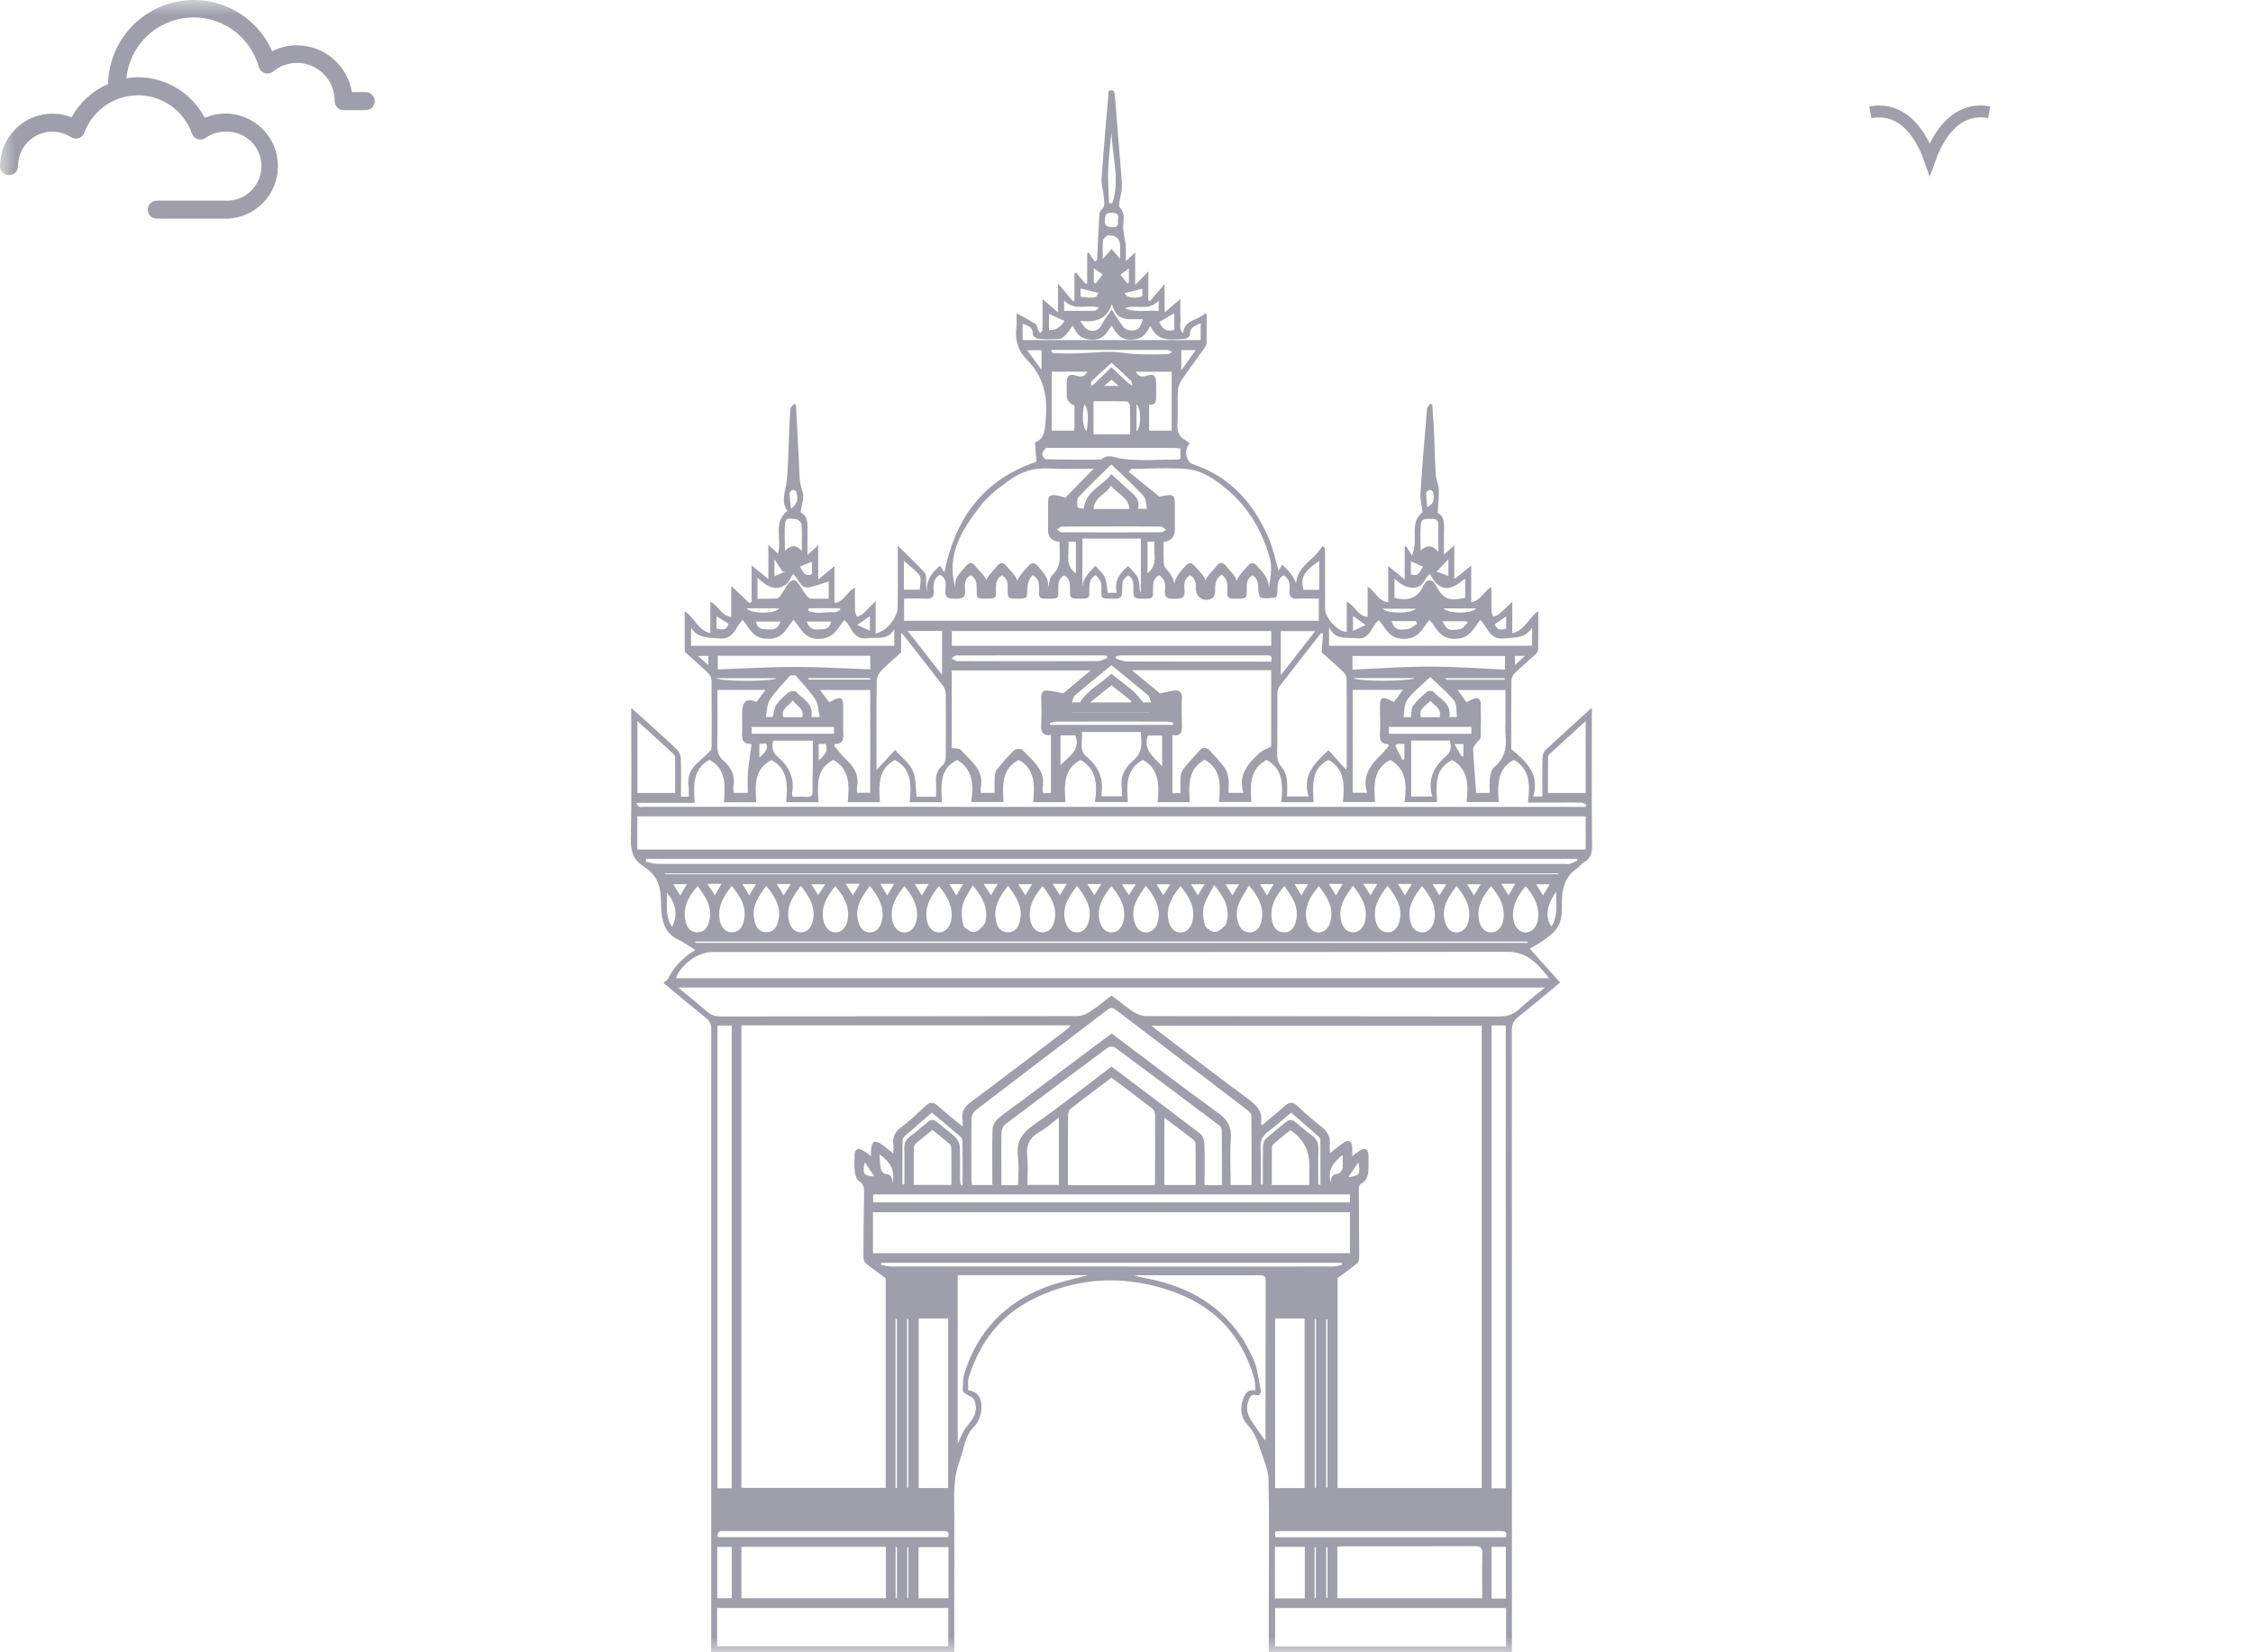 <svg width="75" height="55" viewBox="0 0 75 55" fill="none" xmlns="http://www.w3.org/2000/svg">
<mask id="mask0_1_5367" style="mask-type:alpha" maskUnits="userSpaceOnUse" x="0" y="0" width="75" height="55">
<rect width="75" height="55" fill="#D9D9D9"/>
</mask>
<g mask="url(#mask0_1_5367)">
<path d="M2.383 3.903C2.18 3.823 1.964 3.782 1.746 3.783C1.283 3.784 0.84 3.968 0.512 4.296C0.185 4.623 0.001 5.067 0 5.53C0 5.609 0.032 5.686 0.088 5.742C0.144 5.798 0.22 5.83 0.3 5.83C0.38 5.83 0.456 5.798 0.512 5.742C0.569 5.686 0.6 5.609 0.6 5.53C0.6 5.324 0.655 5.122 0.759 4.944C0.864 4.767 1.015 4.622 1.196 4.523C1.376 4.424 1.58 4.376 1.786 4.384C1.992 4.392 2.192 4.455 2.365 4.567C2.402 4.591 2.445 4.607 2.49 4.612C2.534 4.618 2.58 4.614 2.623 4.6C2.665 4.585 2.704 4.561 2.737 4.529C2.769 4.498 2.793 4.459 2.809 4.416C2.944 4.049 3.19 3.732 3.512 3.51C3.834 3.287 4.217 3.169 4.608 3.172C5 3.175 5.381 3.299 5.699 3.526C6.018 3.754 6.259 4.074 6.388 4.443C6.404 4.487 6.429 4.526 6.461 4.559C6.494 4.591 6.534 4.615 6.578 4.63C6.622 4.644 6.668 4.648 6.714 4.641C6.76 4.634 6.804 4.617 6.842 4.591C7.033 4.455 7.261 4.383 7.496 4.383C7.651 4.376 7.807 4.399 7.953 4.453C8.099 4.507 8.233 4.591 8.346 4.698C8.459 4.805 8.549 4.935 8.611 5.078C8.672 5.221 8.704 5.375 8.704 5.531C8.704 5.687 8.672 5.841 8.611 5.985C8.549 6.128 8.459 6.257 8.346 6.364C8.233 6.472 8.099 6.555 7.953 6.609C7.807 6.663 7.651 6.687 7.496 6.679H5.218C5.139 6.679 5.062 6.711 5.006 6.767C4.95 6.823 4.918 6.899 4.918 6.979C4.918 7.059 4.95 7.135 5.006 7.191C5.062 7.248 5.139 7.279 5.218 7.279H7.496C7.756 7.28 8.012 7.223 8.247 7.113C8.483 7.002 8.69 6.841 8.855 6.64C9.02 6.439 9.138 6.204 9.2 5.952C9.263 5.7 9.269 5.437 9.217 5.182C9.166 4.927 9.058 4.687 8.902 4.48C8.746 4.272 8.546 4.101 8.315 3.981C8.085 3.86 7.831 3.792 7.572 3.782C7.312 3.771 7.053 3.819 6.815 3.921C6.603 3.515 6.284 3.175 5.893 2.937C5.501 2.699 5.052 2.572 4.594 2.571C4.464 2.573 4.335 2.584 4.207 2.604C4.26 2.082 4.493 1.594 4.867 1.226C5.241 0.858 5.732 0.632 6.255 0.587C6.778 0.543 7.3 0.683 7.731 0.982C8.162 1.282 8.475 1.723 8.615 2.229C8.629 2.277 8.654 2.32 8.688 2.356C8.723 2.392 8.766 2.418 8.813 2.433C8.86 2.448 8.911 2.451 8.959 2.441C9.008 2.432 9.054 2.41 9.092 2.379C9.277 2.227 9.501 2.131 9.738 2.103C9.975 2.074 10.216 2.114 10.431 2.218C10.646 2.322 10.827 2.485 10.953 2.689C11.078 2.892 11.143 3.127 11.139 3.366C11.139 3.446 11.17 3.522 11.226 3.578C11.283 3.635 11.359 3.666 11.439 3.666H12.174C12.253 3.666 12.33 3.635 12.386 3.578C12.442 3.522 12.474 3.446 12.474 3.366C12.474 3.287 12.442 3.21 12.386 3.154C12.33 3.098 12.253 3.066 12.174 3.066H11.715C11.643 2.632 11.419 2.236 11.084 1.951C10.748 1.666 10.322 1.509 9.881 1.509C9.595 1.508 9.313 1.576 9.059 1.707C8.798 1.112 8.342 0.623 7.766 0.323C7.189 0.022 6.528 -0.072 5.89 0.055C5.253 0.182 4.678 0.523 4.261 1.022C3.844 1.52 3.61 2.146 3.598 2.796C3.081 3.02 2.653 3.41 2.383 3.903Z" fill="#9E9FAA"/>
<path d="M62.261 3.737C63.314 3.545 63.928 4.412 64.24 5.294C64.556 4.408 65.172 3.545 66.22 3.737" stroke="#9E9FAA" stroke-width="0.396" stroke-miterlimit="10"/>
<g clip-path="url(#clip0_1_5367)">
<path d="M40.168 10.459C40.168 10.783 40.17 11.107 40.165 11.431C40.165 11.479 40.133 11.53 40.105 11.572C39.846 11.937 39.576 12.294 39.328 12.666C39.257 12.772 39.213 12.916 39.208 13.046C39.192 13.409 39.218 13.775 39.196 14.137C39.183 14.375 39.254 14.537 39.456 14.65C39.508 14.68 39.554 14.723 39.604 14.761C39.405 14.952 39.475 15.374 39.712 15.453C40.947 15.86 41.73 16.745 42.232 17.909C42.382 18.256 42.455 18.637 42.561 18.996C42.578 18.968 42.631 18.888 42.69 18.796C42.965 19.079 43.214 19.309 43.15 19.698C43.154 19.692 43.163 19.684 43.162 19.68C43.057 19.16 43.368 18.852 43.712 18.552C43.832 18.448 43.921 18.308 44.024 18.184C44.049 18.198 44.074 18.211 44.099 18.225C44.103 18.304 44.11 18.384 44.11 18.463C44.111 19.067 44.109 19.671 44.111 20.275C44.112 20.572 44.553 21.048 44.832 21.034V20.031C45.11 20.153 45.19 20.504 45.528 20.536V19.532C45.784 19.676 45.869 20.014 46.212 20.045V18.84C46.411 19.003 46.572 19.135 46.761 19.288V18.204C46.775 18.195 46.79 18.184 46.804 18.175C46.87 18.281 46.937 18.386 47.004 18.492C47.241 17.979 46.888 17.413 47.357 17.049C47.331 16.839 47.272 16.629 47.286 16.424C47.346 15.485 47.425 14.549 47.503 13.612C47.508 13.552 47.573 13.496 47.61 13.438C47.633 13.448 47.656 13.46 47.679 13.47C47.699 13.769 47.724 14.068 47.737 14.367C47.759 14.847 47.766 15.328 47.796 15.807C47.806 15.972 47.891 16.132 47.897 16.296C47.906 16.538 47.875 16.781 47.858 17.07C48.028 17.145 48.081 17.353 48.072 17.6C48.062 17.869 48.07 18.138 48.07 18.459C48.198 18.343 48.29 18.261 48.412 18.15V19.28C48.615 19.118 48.775 18.99 48.975 18.829V20.048C49.301 19.995 49.385 19.678 49.647 19.542C49.647 19.822 49.643 20.082 49.65 20.341C49.651 20.404 49.685 20.467 49.705 20.529C49.771 20.501 49.851 20.488 49.903 20.442C50.046 20.319 50.178 20.182 50.342 20.024V21.076C50.777 20.98 50.881 20.558 51.209 20.343C51.209 20.798 51.212 21.22 51.204 21.643C51.204 21.692 51.15 21.746 51.108 21.785C50.882 21.994 50.647 22.195 50.425 22.409C50.366 22.466 50.312 22.562 50.312 22.642C50.303 23.408 50.307 24.176 50.307 24.936C50.804 25.34 51.26 25.757 51.04 26.512H51.344C51.344 26.084 51.338 25.659 51.348 25.235C51.35 25.145 51.381 25.029 51.442 24.972C51.936 24.509 52.441 24.056 52.99 23.557V23.842C52.99 25.268 52.98 26.693 52.999 28.119C53.003 28.38 52.965 28.564 52.739 28.699C52.641 28.757 52.569 28.857 52.476 28.923C52.106 29.183 51.998 29.563 51.995 29.988C51.991 30.321 52.02 30.666 51.796 30.943C51.681 31.087 51.523 31.201 51.37 31.309C51.214 31.42 51.043 31.506 50.924 31.576C51.261 31.953 51.592 32.323 51.935 32.706C51.475 33.086 51.017 33.474 50.547 33.845C50.388 33.97 50.325 34.102 50.325 34.311C50.332 39.34 50.33 44.371 50.33 49.401V55.001H42.237C42.237 54.429 42.237 53.872 42.237 53.315C42.238 51.96 42.258 50.604 42.228 49.249C42.221 48.915 42.059 48.583 41.957 48.252C41.864 47.951 41.756 47.668 41.526 47.424C41.315 47.2 41.267 46.882 41.381 46.572C41.444 46.4 41.519 46.236 41.79 46.282C41.778 46.137 41.787 46.007 41.754 45.889C41.357 44.498 40.479 43.529 39.141 43.029C37.541 42.431 35.939 42.475 34.395 43.239C33.288 43.788 32.594 44.708 32.236 45.89C32.225 45.926 32.228 45.967 32.227 46.005C32.226 46.096 32.227 46.188 32.227 46.277C32.532 46.321 32.676 46.498 32.672 46.843C32.668 47.095 32.593 47.322 32.406 47.512C32.109 47.813 32.091 48.238 31.951 48.61C31.704 49.268 31.77 49.946 31.769 50.621C31.765 51.993 31.767 53.365 31.767 54.737C31.767 54.821 31.767 54.905 31.767 55.003H23.674V54.739C23.674 53.516 23.674 52.293 23.674 51.069C23.674 45.468 23.674 39.867 23.677 34.265C23.677 34.093 23.628 33.984 23.492 33.875C23.015 33.498 22.552 33.104 22.086 32.718C22.146 32.662 22.212 32.623 22.243 32.566C22.449 32.172 22.739 31.861 23.149 31.622C22.945 31.497 22.766 31.367 22.57 31.274C22.198 31.096 22.064 30.781 22.022 30.4C21.985 30.065 22.035 29.728 21.905 29.393C21.802 29.131 21.619 28.967 21.414 28.834C21.072 28.608 20.992 28.328 21 27.924C21.03 26.491 21.012 25.057 21.012 23.569C21.14 23.68 21.24 23.764 21.337 23.851C21.737 24.213 22.139 24.572 22.53 24.943C22.602 25.012 22.659 25.133 22.663 25.232C22.678 25.656 22.669 26.081 22.669 26.52H22.926C22.926 26.4 22.941 26.292 22.923 26.188C22.866 25.848 22.995 25.589 23.242 25.371C23.385 25.244 23.526 25.115 23.659 24.978C23.689 24.948 23.689 24.879 23.689 24.828C23.691 24.099 23.694 23.37 23.686 22.642C23.686 22.563 23.637 22.464 23.578 22.409C23.316 22.158 23.042 21.92 22.793 21.696V20.349C23.126 20.55 23.222 20.985 23.646 21.073V20.03C23.919 20.155 24.005 20.499 24.342 20.537V19.504C24.571 19.721 24.76 19.899 24.95 20.079C24.973 20.061 24.996 20.044 25.02 20.027V18.823C25.225 18.989 25.386 19.119 25.579 19.275V18.131C25.704 18.249 25.795 18.336 25.891 18.427C26.056 17.967 25.705 17.402 26.214 17.008C25.98 16.695 26.15 16.359 26.187 16.012C26.25 15.42 26.249 14.822 26.276 14.226C26.286 14.017 26.293 13.807 26.318 13.6C26.324 13.543 26.393 13.494 26.432 13.442C26.454 13.455 26.475 13.467 26.497 13.48C26.529 14.098 26.562 14.715 26.594 15.333C26.613 15.677 26.589 16.016 26.714 16.359C26.783 16.548 26.683 16.798 26.655 17.059C26.864 17.151 26.89 17.386 26.883 17.643C26.876 17.903 26.881 18.165 26.881 18.477C27.012 18.354 27.108 18.264 27.237 18.144V19.29C27.433 19.129 27.59 19 27.779 18.846V20.071C28.119 20.032 28.183 19.686 28.46 19.562C28.46 19.828 28.455 20.078 28.463 20.328C28.465 20.396 28.504 20.463 28.527 20.53C28.593 20.499 28.67 20.481 28.722 20.434C28.858 20.31 28.983 20.174 29.151 20.003V21.099C29.3 21.024 29.408 20.992 29.486 20.925C29.589 20.835 29.682 20.725 29.753 20.607C29.816 20.501 29.877 20.375 29.88 20.256C29.893 19.659 29.885 19.062 29.885 18.466C29.885 18.391 29.885 18.316 29.885 18.163C30.221 18.496 30.518 18.77 30.788 19.069C30.85 19.137 30.823 19.288 30.831 19.403C30.836 19.501 30.832 19.601 30.86 19.709C30.821 19.333 31.007 19.074 31.295 18.828C31.342 18.9 31.39 18.977 31.438 19.05C31.803 17.252 32.72 15.974 34.503 15.369C34.489 15.188 34.472 14.977 34.453 14.724C34.802 14.608 34.782 14.267 34.815 13.895C34.879 13.148 34.717 12.508 34.184 11.974C33.889 11.678 33.781 11.319 33.835 10.903C33.854 10.759 33.838 10.612 33.838 10.424C34.073 10.555 34.283 10.662 34.48 10.79C34.529 10.822 34.53 10.922 34.559 10.989C34.575 11.026 34.602 11.058 34.624 11.092C34.651 11.055 34.701 11.019 34.702 10.982C34.709 10.742 34.707 10.501 34.707 10.261C34.707 10.176 34.707 10.093 34.707 9.955C34.889 10.111 35.035 10.239 35.221 10.399V9.436C35.418 9.671 35.566 9.85 35.716 10.028C35.732 10.022 35.749 10.016 35.767 10.011V9.102C35.784 9.095 35.803 9.087 35.82 9.079C35.928 9.204 36.035 9.327 36.143 9.452C36.159 9.442 36.176 9.432 36.191 9.422V8.436C36.207 8.426 36.223 8.415 36.238 8.405C36.308 8.506 36.377 8.607 36.446 8.709C36.469 8.692 36.492 8.675 36.515 8.659C36.518 8.632 36.523 8.605 36.524 8.578C36.547 8.107 36.568 7.637 36.595 7.167C36.598 7.109 36.611 7.031 36.65 6.999C36.81 6.871 36.753 6.702 36.742 6.547C36.73 6.345 36.655 6.142 36.669 5.944C36.737 4.972 36.825 4.001 36.908 3.025C37.071 2.957 37.104 3.051 37.114 3.185C37.176 3.972 37.241 4.76 37.303 5.546C37.321 5.778 37.35 6.011 37.344 6.241C37.341 6.411 37.284 6.58 37.26 6.75C37.252 6.801 37.246 6.878 37.276 6.906C37.487 7.116 37.38 7.367 37.39 7.606C37.397 7.792 37.456 7.976 37.475 8.163C37.489 8.322 37.477 8.484 37.477 8.694C37.59 8.587 37.669 8.512 37.789 8.399V9.488C37.954 9.317 38.073 9.193 38.226 9.034V9.995C38.244 10.004 38.26 10.014 38.278 10.024C38.432 9.845 38.586 9.666 38.77 9.453V10.399C38.956 10.24 39.103 10.115 39.293 9.953C39.293 10.19 39.282 10.387 39.297 10.581C39.31 10.753 39.231 10.945 39.381 11.102C39.423 10.624 39.889 10.671 40.111 10.431C40.13 10.441 40.147 10.452 40.166 10.462L40.168 10.459ZM47.732 19.378C48.045 19.95 48.168 20.013 48.774 19.901V19.257C48.437 19.53 48.114 19.76 47.754 19.356C47.702 19.273 47.651 19.191 47.598 19.105C47.407 19.258 47.386 19.546 47.072 19.562C46.797 19.576 46.621 19.431 46.421 19.264V19.897C46.863 20.018 47.201 19.924 47.387 19.486C47.392 19.472 47.404 19.461 47.412 19.447C47.492 19.303 47.599 19.28 47.733 19.376L47.732 19.378ZM26.238 19.424C26.385 19.263 26.505 19.284 26.613 19.473C26.681 19.593 26.762 19.706 26.845 19.817C26.879 19.862 26.932 19.921 26.979 19.924C27.181 19.936 27.384 19.928 27.587 19.928V19.355C27.371 19.421 27.161 19.506 26.942 19.548C26.623 19.609 26.6 19.254 26.397 19.11C26.335 19.215 26.277 19.311 26.22 19.408C25.848 19.726 25.536 19.532 25.216 19.23V19.929C25.44 19.929 25.638 19.934 25.836 19.925C25.88 19.924 25.939 19.889 25.965 19.851C26.062 19.713 26.149 19.567 26.239 19.424H26.238ZM44.527 42.541V49.532H49.325V34.141H38.333C38.4 34.196 38.427 34.222 38.457 34.245C39.482 35.022 40.501 35.807 41.536 36.571C41.828 36.786 42.055 36.998 41.972 37.398C41.969 37.412 41.991 37.432 42.009 37.46C42.268 37.24 42.525 37.031 42.772 36.812C42.916 36.684 43.031 36.661 43.186 36.81C43.436 37.05 43.699 37.279 43.972 37.491C44.194 37.662 44.307 37.859 44.263 38.142C44.252 38.212 44.271 38.287 44.276 38.379C44.446 38.249 44.586 38.13 44.738 38.031C44.898 37.928 44.998 37.985 45.013 38.178C45.02 38.265 45.014 38.355 45.014 38.483C45.121 38.404 45.186 38.351 45.255 38.306C45.439 38.185 45.546 38.239 45.555 38.459C45.56 38.598 45.558 38.738 45.556 38.877C45.553 39.095 45.513 39.293 45.299 39.411C45.264 39.431 45.234 39.494 45.234 39.538C45.236 40.297 45.246 41.056 45.247 41.813C45.247 41.893 45.235 42.003 45.185 42.047C44.989 42.212 44.776 42.357 44.526 42.541H44.527ZM24.681 34.132V49.526H29.484V42.549C29.231 42.361 29.019 42.214 28.822 42.051C28.772 42.009 28.742 41.914 28.742 41.844C28.744 41.148 28.751 40.453 28.764 39.757C28.767 39.578 28.778 39.423 28.589 39.308C28.511 39.261 28.469 39.111 28.456 39.002C28.434 38.819 28.441 38.631 28.448 38.445C28.455 38.245 28.567 38.192 28.741 38.302C28.819 38.351 28.893 38.41 28.998 38.486C28.998 38.365 28.987 38.293 29.001 38.227C29.017 38.151 29.035 38.047 29.088 38.015C29.136 37.986 29.243 38.022 29.303 38.062C29.446 38.157 29.576 38.27 29.738 38.397C29.738 38.269 29.746 38.177 29.736 38.087C29.712 37.862 29.776 37.696 29.967 37.551C30.266 37.321 30.542 37.062 30.82 36.806C30.96 36.677 31.07 36.675 31.215 36.806C31.469 37.036 31.739 37.246 32.044 37.498C32.044 37.384 32.053 37.324 32.042 37.266C31.992 36.994 32.121 36.832 32.333 36.674C33.408 35.874 34.471 35.058 35.538 34.247C35.575 34.219 35.603 34.179 35.647 34.133H24.681V34.132ZM52.785 27.174H21.216V28.278H52.785V27.174ZM37.002 33.139C37.253 33.328 37.485 33.521 37.735 33.684C37.854 33.762 38.01 33.823 38.15 33.824C42.065 33.832 45.981 33.828 49.897 33.835C50.158 33.835 50.366 33.781 50.561 33.6C50.827 33.353 51.116 33.13 51.424 32.873H22.576C22.921 33.159 23.232 33.408 23.532 33.669C23.667 33.787 23.806 33.834 23.988 33.834C27.942 33.829 31.896 33.832 35.851 33.824C35.991 33.824 36.147 33.765 36.267 33.687C36.518 33.524 36.75 33.329 37.002 33.139ZM51.563 32.562C51.178 32.053 50.82 31.68 50.162 31.681C41.346 31.694 32.53 31.69 23.713 31.69C23.238 31.69 22.666 32.1 22.5 32.562H51.563ZM29.061 41.713H44.938V40.351H29.061V41.713ZM21.188 26.723C21.235 26.915 21.365 26.856 21.451 26.856C31.815 26.859 42.179 26.859 52.542 26.859H52.787C52.793 26.833 52.8 26.807 52.805 26.781C52.752 26.759 52.7 26.72 52.645 26.718C52.446 26.71 52.246 26.715 52.045 26.715C51.664 26.715 51.282 26.715 50.861 26.715C50.941 26.136 50.935 25.604 50.395 25.292C49.811 25.603 49.861 26.162 49.891 26.698H48.82C48.892 26.128 48.868 25.599 48.344 25.297C47.727 25.6 47.823 26.174 47.834 26.7H46.754C46.833 26.134 46.822 25.602 46.28 25.295C45.691 25.6 45.744 26.161 45.771 26.698H44.702C44.762 26.133 44.767 25.594 44.223 25.294C43.617 25.601 43.712 26.174 43.726 26.703H42.651C42.708 26.142 42.721 25.599 42.163 25.296C41.583 25.602 41.62 26.158 41.658 26.695H40.575C40.634 26.134 40.656 25.599 40.102 25.289C39.534 25.6 39.568 26.152 39.61 26.702H38.535C38.596 26.138 38.59 25.601 38.047 25.292C37.469 25.603 37.504 26.156 37.547 26.699H36.449C36.534 26.125 36.509 25.597 35.97 25.296C35.376 25.605 35.442 26.171 35.466 26.702H34.392C34.443 26.144 34.471 25.598 33.91 25.296C33.331 25.602 33.377 26.16 33.408 26.699H32.328C32.422 26.123 32.383 25.602 31.862 25.297C31.249 25.602 31.337 26.174 31.353 26.704H30.282C30.339 26.143 30.354 25.601 29.793 25.297C29.216 25.602 29.255 26.158 29.291 26.702H28.219C28.278 26.138 28.286 25.597 27.739 25.294C27.142 25.602 27.226 26.17 27.245 26.704H26.17C26.219 26.146 26.243 25.599 25.682 25.3C25.086 25.602 25.146 26.165 25.174 26.705H24.1C24.138 26.154 24.185 25.6 23.618 25.293C23.049 25.602 23.087 26.157 23.127 26.726H21.188V26.723ZM42.724 19.147C42.543 19.265 42.518 19.438 42.527 19.634C42.53 19.721 42.505 19.876 42.47 19.884C42.31 19.917 42.136 19.93 41.976 19.9C41.929 19.892 41.887 19.72 41.886 19.622C41.884 19.43 41.879 19.253 41.691 19.15C41.483 19.262 41.505 19.452 41.505 19.639C41.506 19.913 41.484 19.929 41.166 19.929C40.868 19.929 40.847 19.917 40.857 19.64C40.865 19.435 40.848 19.252 40.666 19.13C40.471 19.256 40.446 19.436 40.452 19.641C40.455 19.73 40.428 19.865 40.368 19.903C40.097 20.072 39.798 19.891 39.807 19.569C39.811 19.388 39.786 19.235 39.608 19.147C39.401 19.273 39.418 19.474 39.433 19.664C39.454 19.94 39.279 19.928 39.09 19.932C38.894 19.936 38.751 19.912 38.78 19.66C38.804 19.455 38.784 19.26 38.58 19.146C38.392 19.259 38.378 19.436 38.383 19.631C38.39 19.918 38.372 19.928 38.081 19.929C37.753 19.929 37.728 19.91 37.729 19.625C37.729 19.44 37.748 19.252 37.544 19.15C37.363 19.319 37.355 19.319 37.357 19.683C37.357 19.861 37.294 19.945 37.114 19.929C37.077 19.925 37.038 19.929 36.999 19.929C36.662 19.929 36.652 19.929 36.665 19.598C36.672 19.403 36.622 19.252 36.464 19.145C36.278 19.258 36.259 19.431 36.264 19.628C36.273 19.918 36.255 19.928 35.968 19.928C35.63 19.928 35.615 19.92 35.619 19.629C35.622 19.439 35.624 19.256 35.425 19.15C35.237 19.258 35.225 19.434 35.229 19.628C35.237 19.924 35.225 19.929 34.909 19.929C34.591 19.929 34.579 19.925 34.589 19.629C34.595 19.426 34.572 19.25 34.378 19.141C34.26 19.259 34.199 19.425 34.196 19.641C34.192 19.915 34.179 19.928 33.881 19.928C33.562 19.928 33.543 19.917 33.546 19.639C33.548 19.444 33.556 19.252 33.347 19.149C33.163 19.268 33.148 19.444 33.154 19.637C33.162 19.916 33.144 19.927 32.846 19.927C32.516 19.927 32.507 19.925 32.513 19.639C32.518 19.439 32.508 19.254 32.315 19.147C32.099 19.265 32.111 19.465 32.127 19.658C32.148 19.908 32.008 19.935 31.812 19.929C31.626 19.924 31.45 19.942 31.472 19.662C31.486 19.461 31.524 19.239 31.279 19.134C31.089 19.254 31.059 19.445 31.082 19.656C31.104 19.854 31.027 19.94 30.821 19.929C30.585 19.916 30.348 19.926 30.096 19.926V20.665H43.901V19.926C43.65 19.926 43.42 19.917 43.191 19.929C42.987 19.94 42.909 19.857 42.926 19.657C42.944 19.458 42.937 19.266 42.724 19.143V19.147ZM42.317 24.85V22.31H37.685C38.026 22.594 38.33 22.846 38.614 23.083C38.77 23.049 38.911 23.014 39.053 22.991C39.254 22.957 39.356 23.027 39.345 23.253C39.331 23.531 39.335 23.811 39.344 24.09C39.352 24.321 39.35 24.529 39.029 24.468V26.408C39.124 26.403 39.204 26.399 39.297 26.394C39.297 26.201 39.288 26.03 39.301 25.862C39.307 25.774 39.332 25.674 39.385 25.608C39.553 25.397 39.736 25.197 39.917 24.997C40.041 24.859 40.17 24.869 40.291 25.003C40.451 25.182 40.618 25.355 40.76 25.548C40.831 25.645 40.876 25.776 40.892 25.898C40.915 26.062 40.898 26.23 40.898 26.392H41.394C41.204 25.796 41.541 25.422 41.914 25.075C42.017 24.98 42.164 24.934 42.318 24.85H42.317ZM36.308 22.317H31.682V24.895C31.796 24.919 31.932 24.905 31.987 24.965C32.318 25.333 32.783 25.639 32.644 26.252C32.635 26.294 32.651 26.341 32.656 26.392H33.109C33.109 26.208 33.103 26.038 33.112 25.869C33.117 25.788 33.125 25.689 33.172 25.631C33.356 25.403 33.547 25.178 33.758 24.976C33.81 24.924 33.991 24.914 34.034 24.961C34.373 25.323 34.827 25.631 34.705 26.241C34.696 26.289 34.719 26.343 34.729 26.407C34.822 26.402 34.901 26.399 34.985 26.395V24.468C34.701 24.503 34.648 24.355 34.66 24.12C34.675 23.819 34.67 23.515 34.661 23.213C34.657 23.037 34.737 22.968 34.897 22.988C35.062 23.009 35.225 23.047 35.398 23.078C35.679 22.843 35.976 22.593 36.308 22.315V22.317ZM37.004 34.401C38.197 35.295 39.364 36.189 40.556 37.05C40.875 37.279 41.002 37.517 40.975 37.908C40.939 38.415 40.966 38.927 40.966 39.447H41.663C41.663 38.666 41.667 37.9 41.657 37.134C41.657 37.07 41.578 36.991 41.517 36.945C40.061 35.832 38.6 34.725 37.143 33.612C37.038 33.531 36.967 33.536 36.864 33.614C35.401 34.73 33.933 35.842 32.472 36.961C32.401 37.016 32.343 37.137 32.341 37.228C32.33 37.917 32.335 38.608 32.337 39.297C32.337 39.348 32.351 39.399 32.359 39.447H33.034C33.034 39.351 33.034 39.267 33.034 39.184C33.034 38.649 33.025 38.115 33.041 37.581C33.045 37.469 33.116 37.331 33.201 37.256C33.421 37.064 33.665 36.9 33.899 36.725C34.928 35.955 35.958 35.184 37.004 34.402V34.401ZM50.137 53.525H42.447V54.804H50.137V53.525ZM23.873 54.799H31.567V53.524H23.872V54.799H23.873ZM32.833 19.404C32.794 19.237 33.024 19.053 33.193 18.838C33.294 18.708 33.398 18.719 33.496 18.835C33.683 19.056 33.926 19.25 33.869 19.481C33.806 19.259 34.044 19.069 34.222 18.852C34.336 18.713 34.443 18.711 34.559 18.855C34.733 19.071 34.949 19.263 34.878 19.591C34.938 19.43 34.933 19.231 35.03 19.142C35.394 18.813 35.244 18.412 35.275 18.031C35.017 18.013 34.889 17.887 34.889 17.651C34.889 17.349 34.887 17.048 34.889 16.745C34.89 16.506 34.947 16.455 35.18 16.491C35.298 16.51 35.413 16.553 35.463 16.567C35.785 16.237 36.081 15.936 36.409 15.601C35.874 15.601 35.383 15.621 34.896 15.595C34.427 15.569 34.006 15.698 33.638 15.96C33.29 16.209 32.928 16.471 32.667 16.803C32.031 17.613 31.471 18.474 31.815 19.612C31.717 19.243 31.985 19.055 32.17 18.826C32.267 18.708 32.366 18.714 32.457 18.831C32.627 19.048 32.878 19.227 32.832 19.406L32.833 19.404ZM40.139 19.468C40.063 19.244 40.327 19.065 40.494 18.842C40.597 18.703 40.706 18.705 40.814 18.838C40.995 19.059 41.229 19.256 41.169 19.47C41.119 19.255 41.353 19.058 41.538 18.835C41.643 18.708 41.741 18.716 41.843 18.834C42.032 19.053 42.255 19.255 42.237 19.597C42.287 19.254 42.359 18.899 42.274 18.589C42.025 17.686 41.566 16.893 40.838 16.285C40.449 15.96 40.022 15.66 39.519 15.614C38.901 15.557 38.274 15.604 37.652 15.608C37.644 15.608 37.637 15.63 37.631 15.642C37.611 15.663 37.592 15.682 37.572 15.703C37.904 15.972 38.237 16.241 38.569 16.51C38.588 16.553 38.674 16.519 38.763 16.5C39.046 16.438 39.111 16.491 39.111 16.777C39.111 17.056 39.111 17.335 39.111 17.614C39.111 17.866 38.986 18.009 38.735 18.042C38.735 18.261 38.729 18.485 38.738 18.707C38.74 18.779 38.758 18.869 38.803 18.917C38.981 19.109 39.127 19.308 39.089 19.606C39.051 19.258 39.277 19.058 39.462 18.837C39.569 18.71 39.666 18.721 39.767 18.837C39.956 19.057 40.19 19.254 40.137 19.469L40.139 19.468ZM38.422 39.45C38.437 39.417 38.448 39.403 38.448 39.39C38.45 38.623 38.454 37.857 38.45 37.09C38.45 37.025 38.404 36.938 38.353 36.897C37.908 36.553 37.458 36.217 37.002 35.874C36.542 36.22 36.085 36.558 35.637 36.909C35.58 36.954 35.555 37.068 35.554 37.151C35.548 37.747 35.55 38.343 35.55 38.94V39.45H38.421H38.422ZM44.518 53.2H49.342C49.342 52.695 49.331 52.209 49.347 51.723C49.353 51.512 49.282 51.467 49.085 51.468C47.641 51.476 46.197 51.471 44.753 51.472C44.678 51.472 44.603 51.479 44.518 51.483V53.2ZM29.49 51.487H24.681V53.199H29.491V51.487H29.49ZM44.044 21.089C44.022 21.083 44 21.077 43.977 21.071C43.513 21.665 43.045 22.257 42.587 22.856C42.537 22.921 42.525 23.027 42.524 23.114C42.519 23.78 42.528 24.445 42.517 25.111C42.515 25.296 42.57 25.428 42.688 25.566C42.773 25.666 42.82 25.816 42.838 25.95C42.863 26.137 42.844 26.329 42.844 26.513H43.563C43.334 25.789 43.786 25.385 44.223 24.972C44.414 25.182 44.602 25.389 44.807 25.614C44.821 25.559 44.831 25.538 44.831 25.518C44.832 24.542 44.835 23.567 44.827 22.593C44.827 22.515 44.772 22.418 44.713 22.361C44.468 22.128 44.212 21.906 43.997 21.715C44.014 21.482 44.029 21.286 44.043 21.09L44.044 21.089ZM31.162 26.52C31.162 26.363 31.172 26.217 31.16 26.073C31.14 25.836 31.187 25.638 31.377 25.474C31.441 25.419 31.48 25.3 31.482 25.211C31.49 24.506 31.489 23.801 31.483 23.096C31.483 23.01 31.452 22.909 31.401 22.843C30.96 22.267 30.512 21.697 30.064 21.126C30.048 21.105 30.021 21.093 29.996 21.074V21.72C29.787 21.909 29.548 22.107 29.333 22.328C29.254 22.41 29.187 22.545 29.186 22.658C29.174 23.565 29.179 24.471 29.179 25.377V25.631C29.41 25.379 29.598 25.175 29.793 24.963C30.01 25.205 30.267 25.395 30.383 25.65C30.499 25.904 30.475 26.223 30.514 26.522H31.163L31.162 26.52ZM24.359 49.54V34.139H23.881V49.54H24.359ZM50.125 49.541V34.135H49.652V49.541H50.125ZM40.676 39.449C40.676 38.826 40.679 38.222 40.672 37.62C40.672 37.563 40.624 37.489 40.576 37.452C39.425 36.587 38.273 35.722 37.115 34.866C37.064 34.828 36.934 34.829 36.882 34.868C35.737 35.715 34.596 36.569 33.459 37.429C33.394 37.479 33.341 37.59 33.339 37.675C33.327 38.077 33.334 38.48 33.334 38.883C33.334 39.073 33.334 39.262 33.334 39.449H33.893C33.893 39.13 33.926 38.818 33.886 38.516C33.821 38.027 34.004 37.726 34.406 37.447C35.289 36.831 36.134 36.158 36.995 35.507C37.031 35.529 37.056 35.544 37.08 35.562C38.039 36.285 39 37.005 39.952 37.736C40.033 37.798 40.089 37.941 40.093 38.048C40.109 38.511 40.099 38.974 40.099 39.45H40.676V39.449ZM30.582 43.888V49.532H31.562V43.888H30.582ZM42.448 43.888V49.533H43.429V43.888H42.448ZM21.511 28.589C21.505 28.621 21.499 28.654 21.493 28.686C21.632 28.711 21.772 28.756 21.911 28.756C31.973 28.76 42.035 28.759 52.095 28.759C52.149 28.759 52.207 28.772 52.256 28.756C52.345 28.727 52.429 28.681 52.515 28.642C52.507 28.624 52.5 28.607 52.491 28.588H21.511V28.589ZM36.22 42.446H31.881V48.068C31.963 47.888 32.014 47.744 32.091 47.615C32.174 47.478 32.294 47.365 32.377 47.228C32.505 47.018 32.529 46.787 32.41 46.565C32.378 46.504 32.278 46.481 32.212 46.435C32.152 46.392 32.05 46.341 32.05 46.295C32.053 46.088 32.053 45.871 32.115 45.679C32.552 44.321 33.445 43.378 34.759 42.864C35.242 42.675 35.759 42.574 36.22 42.445V42.446ZM31.685 21.005V21.495H42.319V21.005H31.685ZM42.117 47.948C42.118 47.943 42.128 47.92 42.128 47.898C42.129 46.14 42.128 44.381 42.132 42.624C42.132 42.469 42.06 42.449 41.933 42.449C40.535 42.452 39.138 42.451 37.74 42.451C37.917 42.505 38.097 42.538 38.276 42.575C39.852 42.896 41.048 43.729 41.72 45.23C41.861 45.545 41.895 45.91 41.966 46.254C41.986 46.353 41.966 46.47 41.812 46.436C41.658 46.401 41.608 46.501 41.564 46.614C41.469 46.851 41.518 47.075 41.647 47.279C41.793 47.508 41.958 47.725 42.116 47.949L42.117 47.948ZM44.938 39.757H29.066V40.024H44.938V39.757ZM27.795 24.759C27.786 24.781 27.778 24.803 27.768 24.827C27.911 24.991 28.042 25.166 28.199 25.314C28.451 25.551 28.594 25.818 28.535 26.174C28.523 26.246 28.533 26.322 28.533 26.388H28.969V22.968H27.297C27.407 23.115 27.505 23.245 27.605 23.377C27.634 23.361 27.667 23.341 27.701 23.324C27.997 23.169 28.07 23.212 28.071 23.542C28.071 23.837 28.064 24.131 28.074 24.425C28.081 24.618 28.055 24.771 27.795 24.759ZM46.229 24.832C46.223 24.81 46.218 24.789 46.212 24.766C45.958 24.768 45.926 24.623 45.936 24.427C45.949 24.179 45.945 23.931 45.938 23.683C45.922 23.171 45.98 23.142 46.403 23.37C46.501 23.235 46.596 23.105 46.7 22.963H45.032V26.388H45.51C45.334 25.824 45.629 25.458 45.981 25.114C46.071 25.027 46.147 24.925 46.23 24.831L46.229 24.832ZM25.485 22.966H23.881C23.881 23.591 23.891 24.201 23.877 24.81C23.872 25.021 23.923 25.184 24.083 25.32C24.338 25.537 24.475 25.805 24.416 26.155C24.403 26.233 24.421 26.318 24.424 26.393H24.894C24.894 26.154 24.88 25.931 24.898 25.709C24.924 25.401 24.976 25.094 25.019 24.768C24.723 24.765 24.693 24.61 24.703 24.407C24.715 24.176 24.706 23.943 24.706 23.711C24.706 23.342 24.865 23.227 25.183 23.366C25.28 23.236 25.375 23.111 25.484 22.966H25.485ZM50.116 22.971H48.529C48.629 23.113 48.72 23.239 48.818 23.377C48.868 23.351 48.941 23.31 49.018 23.276C49.194 23.197 49.288 23.247 49.292 23.438C49.3 23.809 49.3 24.181 49.288 24.552C49.287 24.61 49.2 24.662 49.158 24.722C49.113 24.788 49.036 24.86 49.038 24.926C49.062 25.413 49.103 25.899 49.14 26.394H49.591C49.591 26.226 49.575 26.069 49.597 25.92C49.616 25.79 49.642 25.622 49.73 25.549C50.085 25.256 50.164 24.885 50.118 24.455C50.102 24.294 50.116 24.13 50.116 23.967V22.971ZM36.676 26.503H37.355C37.355 26.258 37.304 26.017 37.369 25.814C37.432 25.617 37.587 25.427 37.749 25.288C38.055 25.026 38 24.708 37.975 24.366H36.013C36.054 24.654 35.9 24.958 36.169 25.182C36.565 25.512 36.753 25.92 36.662 26.44C36.659 26.454 36.669 26.47 36.676 26.502V26.503ZM24.729 20.635C24.477 20.864 24.432 21.299 23.943 21.252C23.584 21.216 23.231 21.257 23.004 20.895V21.498H29.771V20.946C29.552 21.33 29.187 21.199 28.866 21.245C28.386 21.315 28.365 20.846 28.101 20.64C27.878 20.919 27.764 21.255 27.27 21.267C26.757 21.278 26.66 20.9 26.415 20.628C26.177 20.918 26.075 21.26 25.583 21.265C25.078 21.271 24.961 20.936 24.73 20.635H24.729ZM45.898 20.643C45.638 20.847 45.625 21.307 45.155 21.245C44.829 21.202 44.464 21.332 44.243 20.881V21.494H51V20.89C50.776 21.261 50.425 21.212 50.072 21.252C49.577 21.308 49.529 20.865 49.275 20.634C49.048 20.921 48.932 21.261 48.434 21.265C47.927 21.27 47.825 20.896 47.581 20.632C47.347 20.931 47.231 21.265 46.728 21.267C46.224 21.268 46.132 20.897 45.898 20.643ZM51.877 29.098C51.877 29.088 51.879 29.079 51.879 29.07H22.125C22.125 29.079 22.125 29.088 22.125 29.098H51.877ZM50.856 31.386C50.855 31.371 50.854 31.357 50.853 31.342H23.149C23.149 31.357 23.149 31.371 23.149 31.386H50.856ZM37.174 19.732C37.087 19.341 37.272 19.077 37.555 18.84C37.667 18.974 37.806 19.087 37.875 19.234C37.939 19.372 37.929 19.544 37.952 19.701L37.978 19.697V17.929H36.032V19.696C35.987 19.317 36.216 19.079 36.467 18.835C36.576 18.965 36.717 19.08 36.783 19.229C36.851 19.38 36.847 19.564 36.873 19.733H37.174V19.732ZM52.787 24.001C52.358 24.392 51.963 24.751 51.569 25.113C51.549 25.132 51.532 25.166 51.532 25.194C51.529 25.593 51.53 25.993 51.53 26.397H52.786V24.001H52.787ZM21.218 24.001V26.397H22.475C22.475 25.99 22.477 25.597 22.473 25.204C22.473 25.165 22.44 25.117 22.409 25.088C22.025 24.734 21.637 24.383 21.218 24.001ZM29.337 42.036C29.333 42.058 29.329 42.08 29.325 42.102C29.433 42.121 29.541 42.157 29.649 42.157C33.549 42.16 37.449 42.16 41.349 42.16C42.364 42.16 43.379 42.161 44.394 42.157C44.487 42.157 44.58 42.12 44.672 42.1L44.659 42.036H29.336H29.337ZM23.896 22.283C24.764 22.252 25.607 22.2 26.451 22.2C27.294 22.2 28.137 22.252 28.971 22.281V21.829H23.896V22.284V22.283ZM45.022 22.291C45.89 22.253 46.733 22.189 47.576 22.189C48.417 22.189 49.258 22.252 50.098 22.288V21.835H45.023V22.291H45.022ZM38.76 37.203V39.447H39.802C39.802 38.978 39.804 38.522 39.798 38.067C39.798 38.023 39.762 37.964 39.725 37.935C39.415 37.696 39.101 37.462 38.759 37.203H38.76ZM35.251 37.199C35.01 37.381 34.822 37.557 34.604 37.68C34.279 37.864 34.151 38.108 34.194 38.486C34.23 38.802 34.202 39.126 34.202 39.442H35.251V37.198L35.251 37.199ZM30.416 39.442H31.672C31.672 39.023 31.674 38.621 31.669 38.221C31.669 38.172 31.646 38.109 31.612 38.079C31.427 37.921 31.235 37.77 31.04 37.612C30.843 37.771 30.66 37.912 30.487 38.062C30.448 38.097 30.421 38.168 30.42 38.222C30.414 38.622 30.417 39.024 30.417 39.441L30.416 39.442ZM42.946 37.625C42.769 37.769 42.589 37.912 42.414 38.062C42.378 38.092 42.342 38.148 42.341 38.193C42.336 38.608 42.337 39.023 42.337 39.446H43.588V38.785C43.588 38.306 43.392 37.928 43 37.649C42.994 37.644 42.986 37.642 42.946 37.625ZM26.383 26.523C26.548 26.523 26.694 26.515 26.838 26.526C26.996 26.538 27.057 26.486 27.051 26.32C27.042 26.041 27.056 25.763 27.058 25.485C27.059 25.21 27.058 24.935 27.058 24.655H25.736C25.687 24.877 25.719 25.05 25.888 25.193C26.262 25.509 26.463 25.899 26.366 26.407C26.36 26.435 26.374 26.465 26.384 26.524L26.383 26.523ZM31.573 51.501H30.578V53.201H31.573V51.501ZM42.441 53.205H43.436V51.489H42.441V53.205ZM50.126 51.173C50.188 50.98 50.09 50.964 49.952 50.964C49.13 50.966 48.308 50.965 47.485 50.965C45.872 50.965 44.258 50.965 42.644 50.965C42.424 50.965 42.424 50.968 42.465 51.173H50.125H50.126ZM47.679 26.513C47.51 25.924 47.743 25.503 48.155 25.152C48.319 25.013 48.313 24.839 48.264 24.651H46.976V26.514H47.679V26.513ZM31.556 51.169C31.623 50.996 31.542 50.964 31.398 50.964C28.943 50.965 26.489 50.964 24.034 50.964C24.026 50.964 24.018 50.964 24.011 50.964C23.91 50.972 23.873 51.041 23.898 51.169H31.556ZM39.294 14.927C39.22 14.922 39.16 14.912 39.1 14.912C37.703 14.912 36.304 14.912 34.906 14.912C34.876 14.912 34.829 14.9 34.816 14.915C34.768 14.974 34.696 15.041 34.696 15.106C34.696 15.17 34.771 15.289 34.816 15.289C35.43 15.301 36.044 15.297 36.659 15.297C36.891 15.087 37.105 15.239 37.356 15.271C37.968 15.351 38.597 15.296 39.219 15.294C39.246 15.294 39.274 15.273 39.294 15.265V14.927ZM37.62 14.457C37.62 14.119 37.625 13.809 37.616 13.5C37.614 13.451 37.551 13.363 37.515 13.362C37.143 13.352 36.77 13.355 36.402 13.355V14.457H37.62ZM38.253 13.471V14.334H39.004V12.373H37.807C37.895 12.525 37.987 12.562 38.143 12.514C38.418 12.428 38.486 12.492 38.488 12.786C38.489 12.902 38.486 13.019 38.488 13.134C38.494 13.315 38.498 13.493 38.252 13.471H38.253ZM36.194 12.371H35.01V14.335H35.756C35.762 14.276 35.769 14.232 35.769 14.186C35.77 13.954 35.769 13.723 35.769 13.497C35.597 13.437 35.51 13.322 35.509 13.152C35.509 13.028 35.509 12.904 35.509 12.781C35.511 12.496 35.588 12.426 35.86 12.513C36.016 12.563 36.107 12.528 36.194 12.37V12.371ZM35.71 10.839C35.623 10.957 35.563 11.055 35.486 11.136C35.427 11.198 35.347 11.277 35.272 11.281C35.034 11.299 34.794 11.296 34.558 11.277C34.492 11.271 34.378 11.177 34.38 11.127C34.387 10.874 34.212 10.84 34.042 10.777V11.32H39.969V10.757C39.794 10.854 39.594 10.88 39.617 11.141C39.62 11.185 39.509 11.278 39.45 11.28C39.028 11.291 38.559 11.412 38.319 10.884C38.317 10.878 38.307 10.875 38.285 10.859C38.156 11.12 38.014 11.306 37.655 11.307C37.29 11.309 37.161 11.103 37.006 10.832C36.84 11.085 36.727 11.313 36.357 11.308C36.003 11.304 35.848 11.141 35.709 10.837L35.71 10.839ZM42.312 22.023C42.38 21.799 42.248 21.814 42.13 21.814C40.525 21.814 38.919 21.814 37.313 21.815C37.26 21.815 37.207 21.831 37.153 21.838C37.15 21.865 37.146 21.892 37.143 21.919C37.266 21.954 37.388 22.017 37.511 22.018C39.039 22.024 40.568 22.023 42.097 22.023C42.166 22.023 42.234 22.023 42.312 22.023H42.312ZM36.864 21.903C36.856 21.878 36.848 21.854 36.839 21.83C36.817 21.825 36.795 21.816 36.773 21.816C35.13 21.815 33.485 21.814 31.842 21.819C31.786 21.819 31.731 21.88 31.675 21.913C31.739 21.945 31.803 22.005 31.868 22.006C33.427 22.012 34.986 22.012 36.545 22.006C36.651 22.006 36.757 21.939 36.863 21.904L36.864 21.903ZM31.256 29.495C30.986 29.822 30.803 30.141 30.842 30.55C30.869 30.832 31.027 31.029 31.244 31.038C31.467 31.047 31.651 30.842 31.676 30.555C31.712 30.14 31.528 29.816 31.256 29.495ZM46.193 29.485C45.916 29.843 45.685 30.191 45.797 30.661C45.846 30.868 45.956 31.015 46.181 31.033C46.375 31.049 46.53 30.902 46.588 30.663C46.703 30.194 46.466 29.845 46.193 29.485ZM25.51 29.485C25.238 29.848 25.001 30.198 25.119 30.667C25.169 30.87 25.277 31.029 25.506 31.031C25.732 31.034 25.85 30.884 25.903 30.68C26.028 30.203 25.794 29.848 25.51 29.485ZM35.853 29.485C35.583 29.843 35.347 30.183 35.455 30.645C35.513 30.889 35.651 31.032 35.847 31.035C36.041 31.038 36.188 30.899 36.248 30.655C36.362 30.194 36.126 29.852 35.852 29.485H35.853ZM45.042 29.487C44.772 29.841 44.547 30.178 44.641 30.63C44.694 30.885 44.842 31.036 45.043 31.035C45.236 31.035 45.384 30.896 45.441 30.65C45.548 30.191 45.319 29.846 45.042 29.487H45.042ZM26.661 29.487C26.391 29.836 26.168 30.173 26.257 30.623C26.308 30.881 26.453 31.031 26.654 31.036C26.855 31.04 27.007 30.895 27.062 30.636C27.158 30.186 26.936 29.846 26.661 29.486V29.487ZM34.707 29.494C34.423 29.837 34.211 30.183 34.301 30.639C34.349 30.88 34.496 31.027 34.688 31.036C34.884 31.044 35.037 30.912 35.097 30.668C35.213 30.201 34.982 29.85 34.706 29.494H34.707ZM39.298 29.494C39.016 29.851 38.802 30.193 38.898 30.641C38.953 30.897 39.108 31.045 39.306 31.041C39.51 31.036 39.671 30.862 39.71 30.605C39.775 30.169 39.574 29.835 39.299 29.495L39.298 29.494ZM30.104 29.497C29.836 29.828 29.643 30.152 29.693 30.57C29.727 30.857 29.896 31.043 30.113 31.04C30.338 31.036 30.502 30.827 30.524 30.538C30.555 30.13 30.375 29.813 30.104 29.497ZM47.337 29.493C47.067 29.845 46.838 30.185 46.943 30.645C46.992 30.86 47.097 31.02 47.332 31.038C47.527 31.053 47.695 30.888 47.744 30.642C47.834 30.187 47.623 29.84 47.337 29.493ZM32.381 29.471C32.255 29.708 32.1 29.903 32.047 30.123C31.995 30.335 32.009 30.583 32.07 30.793C32.1 30.9 32.294 31.018 32.418 31.022C32.528 31.026 32.663 30.895 32.748 30.792C32.809 30.718 32.823 30.59 32.828 30.486C32.845 30.098 32.655 29.798 32.381 29.471ZM36.998 29.493C36.729 29.84 36.502 30.182 36.601 30.641C36.657 30.897 36.808 31.042 37.01 31.038C37.201 31.033 37.351 30.887 37.402 30.646C37.497 30.189 37.281 29.843 36.998 29.494V29.493ZM42.75 29.493C42.452 29.848 42.25 30.207 42.348 30.666C42.392 30.869 42.51 31.027 42.733 31.036C42.946 31.044 43.067 30.909 43.127 30.711C43.273 30.227 43.033 29.869 42.75 29.493ZM40.417 29.459C40.284 29.724 40.133 29.937 40.075 30.172C40.026 30.367 40.052 30.602 40.114 30.796C40.147 30.901 40.325 31.02 40.44 31.022C40.554 31.024 40.688 30.905 40.779 30.807C40.838 30.743 40.852 30.624 40.861 30.526C40.898 30.127 40.711 29.815 40.417 29.459ZM41.578 29.473C41.459 29.678 41.357 29.839 41.271 30.009C41.151 30.247 41.143 30.497 41.229 30.749C41.291 30.928 41.413 31.037 41.603 31.037C41.785 31.037 41.9 30.922 41.962 30.76C41.992 30.681 42.011 30.596 42.016 30.513C42.043 30.115 41.855 29.806 41.578 29.473ZM43.903 29.495C43.546 29.908 43.426 30.244 43.49 30.616C43.533 30.865 43.685 31.029 43.88 31.039C44.075 31.047 44.236 30.903 44.296 30.645C44.401 30.188 44.169 29.845 43.904 29.495H43.903ZM28.957 29.491C28.691 29.837 28.471 30.166 28.551 30.604C28.604 30.893 28.767 31.051 28.977 31.038C29.186 31.025 29.339 30.843 29.373 30.568C29.424 30.149 29.228 29.826 28.957 29.491ZM49.636 29.494C49.358 29.839 49.157 30.177 49.23 30.613C49.276 30.88 49.437 31.041 49.64 31.039C49.852 31.037 50.016 30.854 50.05 30.586C50.104 30.16 49.913 29.828 49.635 29.495L49.636 29.494ZM50.787 29.495C50.517 29.821 50.334 30.142 50.371 30.549C50.398 30.841 50.573 31.043 50.796 31.038C51.018 31.032 51.187 30.821 51.206 30.533C51.234 30.126 51.05 29.81 50.787 29.495ZM24.363 29.49C24.084 29.84 23.869 30.187 23.963 30.643C24.01 30.877 24.163 31.035 24.354 31.034C24.583 31.032 24.699 30.887 24.753 30.683C24.881 30.207 24.647 29.852 24.364 29.49H24.363ZM33.559 29.488C33.263 29.846 33.059 30.202 33.156 30.655C33.199 30.858 33.309 31.022 33.534 31.033C33.758 31.044 33.881 30.902 33.94 30.695C34.077 30.217 33.839 29.863 33.559 29.488ZM48.486 29.49C48.214 29.851 47.988 30.188 48.09 30.637C48.15 30.899 48.298 31.043 48.495 31.039C48.699 31.034 48.858 30.864 48.898 30.603C48.965 30.167 48.765 29.831 48.486 29.491V29.49ZM27.805 29.49C27.538 29.845 27.307 30.184 27.413 30.643C27.472 30.898 27.627 31.046 27.824 31.039C28.017 31.031 28.174 30.868 28.217 30.618C28.294 30.174 28.089 29.832 27.805 29.491V29.49ZM38.146 29.487C37.876 29.85 37.643 30.189 37.754 30.649C37.816 30.906 37.97 31.049 38.169 31.038C38.363 31.027 38.513 30.863 38.557 30.613C38.632 30.175 38.429 29.837 38.146 29.487ZM23.22 29.492C22.92 29.845 22.718 30.203 22.818 30.663C22.862 30.865 22.976 31.027 23.201 31.034C23.424 31.041 23.543 30.897 23.602 30.689C23.736 30.211 23.497 29.861 23.22 29.492ZM30.215 21.001C30.605 21.499 30.965 21.959 31.36 22.463V21.001H30.215ZM50.13 53.212V51.49H49.652V53.212H50.13ZM23.876 53.2H24.36V51.491H23.876V53.2ZM42.636 22.475C43.04 21.957 43.402 21.495 43.783 21.008H42.636V22.475ZM36.983 17.526C36.439 17.526 35.894 17.523 35.349 17.53C35.294 17.53 35.238 17.592 35.183 17.625C35.238 17.658 35.295 17.718 35.35 17.718C36.447 17.724 37.545 17.724 38.642 17.718C38.703 17.718 38.763 17.663 38.822 17.635C38.762 17.598 38.702 17.53 38.64 17.529C38.088 17.521 37.535 17.525 36.983 17.525L36.983 17.526ZM38.185 16.941C38.144 16.778 38.151 16.598 38.065 16.505C37.729 16.145 37.365 15.813 36.997 15.458C36.627 15.82 36.257 16.168 35.91 16.537C35.844 16.607 35.855 16.767 35.865 16.881C35.868 16.909 36.009 16.923 36.075 16.94C36.151 16.319 36.714 16.173 36.99 15.78C37.205 15.975 37.392 16.147 37.582 16.316C37.766 16.48 37.968 16.634 37.884 16.939H38.185V16.941ZM46.968 23.871C46.991 23.731 46.972 23.583 47.036 23.498C47.168 23.32 47.339 23.169 47.507 23.023C47.547 22.988 47.676 22.984 47.707 23.019C47.932 23.271 48.334 23.408 48.245 23.868H48.5C48.472 23.673 48.507 23.448 48.41 23.328C48.178 23.039 47.884 22.799 47.612 22.536C47.556 22.587 47.514 22.621 47.476 22.659C47.261 22.869 47.016 23.058 46.844 23.299C46.744 23.439 46.76 23.663 46.72 23.872H46.967L46.968 23.871ZM27.761 24.199H25.02V24.424H27.761V24.199ZM46.235 24.426H48.981V24.197H46.235V24.426ZM26.476 22.474C26.419 22.477 26.362 22.481 26.306 22.485C26.079 22.748 25.826 22.994 25.634 23.281C25.532 23.433 25.538 23.658 25.491 23.867H25.721C25.767 23.712 25.779 23.557 25.855 23.447C25.958 23.296 26.099 23.167 26.244 23.054C26.304 23.008 26.461 22.986 26.496 23.024C26.717 23.27 27.104 23.416 27.007 23.867H27.287C27.238 23.653 27.24 23.43 27.14 23.276C26.95 22.987 26.7 22.739 26.475 22.473L26.476 22.474ZM37.001 22.142C36.586 22.48 36.18 22.808 35.781 23.145C35.73 23.189 35.721 23.283 35.681 23.381H35.95C36.233 22.94 36.663 22.744 36.995 22.428C37.25 22.63 37.497 22.813 37.729 23.013C37.844 23.111 37.933 23.238 38.059 23.381H38.321C38.279 23.28 38.268 23.187 38.216 23.143C37.818 22.807 37.413 22.478 37.001 22.142ZM34.945 24.068C34.95 24.088 34.956 24.109 34.962 24.129H39.047C39.05 24.104 39.052 24.079 39.055 24.054C38.983 24.042 38.912 24.02 38.84 24.02C38.294 24.018 37.749 24.018 37.202 24.018C36.518 24.018 35.834 24.017 35.15 24.02C35.081 24.02 35.013 24.051 34.945 24.068ZM36.404 16.942H37.598C37.564 16.538 37.193 16.447 36.988 16.165C36.815 16.465 36.423 16.54 36.404 16.942H36.404ZM43.882 39.434C43.907 39.434 43.932 39.436 43.957 39.437C43.957 38.945 43.958 38.452 43.955 37.96C43.955 37.919 43.933 37.867 43.902 37.84C43.599 37.571 43.291 37.306 42.982 37.035C42.712 37.26 42.466 37.481 42.202 37.679C42.018 37.817 41.948 37.974 41.962 38.206C41.983 38.537 41.968 38.871 41.968 39.204V39.429L42.039 39.426C42.039 39.011 42.034 38.596 42.043 38.181C42.045 38.089 42.071 37.969 42.132 37.913C42.346 37.715 42.581 37.54 42.805 37.352C42.929 37.249 43.033 37.269 43.149 37.37C43.322 37.521 43.5 37.671 43.685 37.807C43.837 37.917 43.894 38.05 43.888 38.239C43.875 38.637 43.884 39.035 43.884 39.434L43.882 39.434ZM30.041 39.429L30.106 39.419C30.106 39.018 30.113 38.616 30.103 38.215C30.1 38.051 30.152 37.938 30.282 37.84C30.485 37.687 30.678 37.522 30.872 37.358C30.981 37.264 31.076 37.246 31.195 37.351C31.391 37.524 31.61 37.672 31.799 37.851C31.878 37.926 31.944 38.053 31.95 38.159C31.968 38.53 31.956 38.902 31.958 39.274C31.958 39.333 31.974 39.391 31.982 39.449C32.002 39.447 32.023 39.445 32.043 39.442C32.043 38.955 32.046 38.469 32.039 37.983C32.039 37.931 32.002 37.864 31.962 37.829C31.654 37.563 31.34 37.303 31.021 37.035C30.713 37.303 30.414 37.557 30.121 37.818C30.084 37.85 30.045 37.906 30.044 37.951C30.039 38.444 30.041 38.937 30.041 39.429H30.041ZM37.016 10.125C36.826 10.661 36.436 10.732 35.958 10.68C36.045 10.815 36.127 10.95 36.242 10.988C36.424 11.05 36.592 10.996 36.69 10.785C36.765 10.625 36.883 10.486 37.007 10.302C37.151 10.523 37.256 10.702 37.38 10.866C37.428 10.928 37.518 10.986 37.594 10.993C37.876 11.02 37.942 10.96 38.044 10.626C37.652 10.601 37.174 10.768 37.017 10.124L37.016 10.125ZM29.812 49.526C29.826 49.526 29.842 49.528 29.857 49.528V43.901C29.842 43.901 29.826 43.901 29.812 43.901V49.525V49.526ZM43.808 43.909H43.766V49.524C43.779 49.524 43.794 49.524 43.808 49.524V43.91V43.909ZM44.19 43.914L44.146 43.91V49.517C44.161 49.517 44.176 49.517 44.19 49.517V43.914ZM47.882 18.37C47.882 18.032 47.882 17.749 47.882 17.466C47.882 17.319 47.803 17.264 47.662 17.273C47.515 17.281 47.32 17.228 47.299 17.443C47.272 17.72 47.292 18.001 47.292 18.326C47.498 18.13 47.695 18.145 47.882 18.371V18.37ZM26.691 18.34C26.691 18.012 26.702 17.734 26.683 17.459C26.678 17.394 26.571 17.287 26.508 17.285C26.375 17.281 26.159 17.183 26.136 17.421C26.108 17.715 26.13 18.014 26.13 18.333C26.333 18.132 26.52 18.134 26.691 18.34ZM35.008 11.648C35.006 11.673 35.004 11.698 35.001 11.723C35.039 11.736 35.078 11.758 35.116 11.759C35.377 11.763 35.637 11.769 35.899 11.76C36.263 11.749 36.629 11.709 36.994 11.713C37.278 11.716 37.561 11.777 37.846 11.789C38.19 11.803 38.536 11.796 38.882 11.789C38.926 11.789 38.969 11.739 39.013 11.712C38.971 11.691 38.931 11.665 38.887 11.65C38.859 11.64 38.826 11.648 38.796 11.648C37.607 11.648 36.416 11.648 35.227 11.648H35.008ZM37.644 23.381C37.649 23.364 37.653 23.348 37.657 23.331C37.442 23.161 37.226 22.991 37.001 22.812C36.776 22.993 36.557 23.168 36.289 23.381H37.644ZM30.09 18.666V19.627H30.616C30.675 19.091 30.715 19.224 30.09 18.666ZM36.918 6.765C36.954 6.766 36.99 6.768 37.025 6.769C37.296 5.98 37.013 5.187 37.007 4.396C36.952 4.826 36.904 5.255 36.89 5.687C36.878 6.046 36.907 6.406 36.918 6.765ZM35.304 25.468C35.575 25.183 35.986 24.973 35.796 24.478H35.304V25.468ZM43.915 18.669C43.392 19.031 43.287 19.23 43.394 19.633H43.915V18.669ZM38.686 25.51V24.483H38.212C38.046 24.979 38.414 25.196 38.686 25.51ZM36.712 8.62C36.833 8.483 36.915 8.39 37.004 8.288C37.1 8.398 37.176 8.486 37.289 8.614C37.289 8.441 37.289 8.326 37.289 8.212C37.289 7.947 37.156 7.821 36.889 7.834C36.882 7.834 36.871 7.831 36.867 7.834C36.814 7.888 36.726 7.94 36.719 8.002C36.7 8.185 36.712 8.372 36.712 8.62ZM45.031 22.571C45.319 22.703 46.975 22.674 47.107 22.571H45.031ZM26.91 22.572C26.91 22.589 26.91 22.606 26.91 22.622H28.969C28.969 22.606 28.969 22.589 28.969 22.572H26.91ZM23.833 22.576C24.128 22.705 25.752 22.677 25.858 22.576H23.833ZM50.089 22.625C50.092 22.608 50.094 22.59 50.096 22.573H48.133C48.133 22.591 48.133 22.609 48.132 22.625H50.089ZM26.709 23.872C26.778 23.568 26.509 23.506 26.39 23.31C26.266 23.506 25.991 23.575 26.075 23.872H26.709ZM35.816 19.091V18.03H35.566C35.617 18.391 35.416 18.79 35.816 19.091ZM30.196 49.521C30.21 49.519 30.224 49.517 30.239 49.515V43.904C30.224 43.904 30.21 43.904 30.196 43.904V49.521ZM47.924 23.872C47.997 23.575 47.753 23.496 47.614 23.328C47.471 23.497 47.22 23.576 47.296 23.872H47.923H47.924ZM37.004 12.076C36.774 12.284 36.548 12.482 36.333 12.689C36.305 12.715 36.323 12.791 36.321 12.844C36.359 12.82 36.404 12.802 36.437 12.771C36.622 12.594 36.805 12.413 36.999 12.223C37.203 12.416 37.376 12.581 37.551 12.741C37.594 12.78 37.647 12.806 37.696 12.837C37.681 12.781 37.681 12.704 37.644 12.669C37.44 12.47 37.228 12.281 37.004 12.076V12.076ZM51.809 29.684C51.484 30.11 51.432 30.548 51.646 30.839C51.873 30.493 51.791 30.111 51.809 29.684ZM38.199 18.029V19.084C38.588 18.776 38.368 18.384 38.438 18.029H38.199ZM22.369 30.851C22.572 30.505 22.511 30.066 22.2 29.716C22.218 30.117 22.132 30.499 22.369 30.851ZM29.704 39.394C29.812 38.98 29.652 38.688 29.282 38.431C29.293 38.616 29.287 38.761 29.317 38.899C29.331 38.968 29.41 39.073 29.462 39.075C29.681 39.081 29.707 39.216 29.703 39.394L29.704 39.394ZM27.665 20.691H26.861C26.918 20.888 27.025 20.963 27.218 20.954C27.413 20.944 27.61 20.973 27.664 20.691H27.665ZM47.173 20.765C47.16 20.735 47.147 20.704 47.133 20.674H46.328C46.411 21.016 46.653 20.966 46.856 20.941C46.968 20.927 47.068 20.827 47.174 20.766L47.173 20.765ZM35.44 10.682C35.258 10.602 35.083 10.525 34.92 10.454V10.986C35.126 11.002 35.299 10.901 35.44 10.682ZM25.982 20.691H25.167C25.222 20.986 25.434 20.938 25.63 20.953C25.831 20.968 25.916 20.866 25.982 20.691ZM48.021 20.679C48.159 20.964 48.237 21.009 48.606 20.94C48.701 20.922 48.777 20.801 48.862 20.729C48.848 20.712 48.833 20.695 48.819 20.679H48.021ZM44.695 38.445C44.373 38.697 44.178 38.963 44.307 39.378C44.294 39.203 44.335 39.087 44.533 39.073C44.591 39.068 44.676 38.969 44.688 38.903C44.712 38.765 44.695 38.62 44.695 38.444V38.445ZM39.092 10.979V10.425C38.924 10.524 38.764 10.617 38.594 10.718C38.673 10.91 38.801 11.069 39.092 10.979ZM37.213 7.315C37.253 7.159 37.202 7.084 37.007 7.082C36.818 7.08 36.786 7.153 36.778 7.323C36.767 7.535 36.872 7.554 37.037 7.563C37.226 7.573 37.231 7.467 37.213 7.315ZM37.45 10.262C37.808 10.421 38.194 10.313 38.571 10.354V10.01C38.233 10.376 37.815 10.112 37.45 10.262ZM39.324 11.653V12.326C39.503 12.076 39.645 11.877 39.805 11.653H39.324ZM35.423 10.002V10.348C35.766 10.348 36.1 10.352 36.434 10.344C36.481 10.343 36.526 10.283 36.59 10.239C36.189 10.117 35.768 10.371 35.423 10.002ZM34.196 11.659C34.359 11.881 34.501 12.076 34.672 12.312V11.659H34.196ZM29.858 51.497C29.843 51.497 29.828 51.497 29.814 51.497V53.198C29.829 53.198 29.844 53.198 29.858 53.198V51.497ZM43.761 53.189C43.775 53.19 43.79 53.191 43.803 53.193V51.503C43.79 51.503 43.775 51.503 43.761 51.503V53.19V53.189ZM44.148 53.189C44.163 53.188 44.177 53.187 44.192 53.185V51.506C44.177 51.506 44.163 51.506 44.148 51.506V53.189ZM48.05 20.251C48.23 20.443 49.013 20.432 49.141 20.251H48.05ZM47.133 20.262H46.017C46.201 20.438 46.967 20.429 47.133 20.262ZM26.929 20.246C26.92 20.271 26.91 20.297 26.901 20.323C27.166 20.46 27.466 20.36 27.748 20.381C27.822 20.387 27.899 20.334 27.975 20.309L27.953 20.246H26.929ZM24.855 20.248C25.005 20.447 25.817 20.436 25.936 20.248H24.855ZM47.375 18.862C47.229 18.799 47.098 18.743 46.967 18.686V19.113C47.247 19.232 47.273 18.975 47.375 18.862ZM26.331 16.93C26.595 16.754 26.549 16.56 26.517 16.376C26.512 16.345 26.434 16.298 26.401 16.306C26.355 16.317 26.285 16.373 26.286 16.409C26.288 16.567 26.311 16.725 26.331 16.93ZM47.512 16.881C47.775 16.748 47.736 16.561 47.706 16.384C47.7 16.351 47.628 16.302 47.594 16.307C47.548 16.316 47.474 16.37 47.474 16.403C47.475 16.562 47.497 16.722 47.512 16.881ZM27.028 19.114V18.7C26.89 18.755 26.762 18.807 26.628 18.862C26.727 18.99 26.759 19.22 27.028 19.115V19.114ZM37.431 9.756C37.519 9.915 37.728 9.951 38.027 9.862V9.613C37.826 9.661 37.635 9.707 37.431 9.756ZM24.256 20.765C24.123 20.682 23.995 20.603 23.853 20.516V20.921C24.146 20.975 24.17 20.964 24.256 20.765ZM35.698 23.713C35.698 23.713 35.698 23.717 35.698 23.72H38.266C38.266 23.72 38.266 23.716 38.266 23.713H35.698ZM48.216 19.173V18.613C48.08 18.757 47.978 18.866 47.827 19.027C47.977 19.083 48.085 19.124 48.216 19.173ZM35.971 9.873C36.445 9.937 36.498 9.924 36.562 9.75C36.367 9.703 36.169 9.655 35.971 9.607V9.873ZM25.78 19.184C25.924 19.121 26.035 19.072 26.147 19.024C26.118 19.028 26.088 19.032 26.058 19.035C25.972 18.906 25.887 18.777 25.78 18.616V19.184ZM36.097 13.471C36.005 13.801 36.047 14.29 36.173 14.336C36.248 13.951 36.212 13.534 36.097 13.471ZM37.832 14.353C37.996 14.238 37.993 13.565 37.832 13.461V14.353ZM46.519 24.762C46.494 24.781 46.468 24.801 46.443 24.82C46.523 24.979 46.605 25.138 46.685 25.297C46.707 25.287 46.729 25.277 46.751 25.267V24.762H46.519ZM45.463 20.803C45.291 20.681 45.174 20.598 45.041 20.504V21.004C45.205 20.926 45.328 20.867 45.463 20.803ZM27.254 25.308C27.443 25.145 27.585 25.005 27.486 24.762H27.254V25.308ZM49.761 20.777C49.819 20.96 49.961 20.983 50.139 20.926V20.517C50.009 20.607 49.895 20.685 49.761 20.777ZM28.957 20.512C28.823 20.605 28.706 20.685 28.533 20.804C28.683 20.872 28.802 20.925 28.957 20.994V20.512ZM36.412 9.398C36.434 9.411 36.456 9.424 36.477 9.437C36.558 9.333 36.638 9.229 36.708 9.137C36.598 9.06 36.512 9 36.411 8.929V9.397L36.412 9.398ZM25.278 25.212C25.424 25.069 25.59 24.983 25.506 24.75C25.432 24.754 25.36 24.757 25.278 24.762V25.212ZM49.978 29.42C50.067 29.563 50.136 29.675 50.215 29.804C50.296 29.669 50.365 29.554 50.444 29.42H49.977H49.978ZM41.248 29.435H40.795C40.88 29.57 40.948 29.679 41.025 29.802C41.102 29.675 41.171 29.561 41.248 29.435ZM46.535 29.424C46.617 29.556 46.685 29.667 46.769 29.803C46.856 29.66 46.923 29.55 46.999 29.424H46.533H46.535ZM23.548 29.42C23.643 29.566 23.714 29.674 23.797 29.8C23.881 29.657 23.944 29.547 24.019 29.42H23.548ZM45.38 29.422C45.472 29.564 45.54 29.67 45.623 29.8C45.707 29.66 45.775 29.549 45.85 29.422H45.38ZM44.236 29.425C44.321 29.561 44.392 29.672 44.474 29.803C44.559 29.659 44.625 29.546 44.696 29.425H44.236ZM24.941 29.805C25.029 29.659 25.095 29.549 25.168 29.428H24.71C24.79 29.558 24.857 29.666 24.942 29.805H24.941ZM43.324 29.805C43.409 29.661 43.475 29.549 43.546 29.428H43.092C43.172 29.559 43.238 29.667 43.323 29.805H43.324ZM42.175 29.805C42.258 29.667 42.324 29.557 42.4 29.43H41.945C42.026 29.562 42.094 29.672 42.176 29.805H42.175ZM47.917 29.803C47.999 29.672 48.069 29.559 48.148 29.431H47.688C47.77 29.562 47.836 29.67 47.917 29.803ZM39.874 29.807C39.953 29.676 40.023 29.562 40.101 29.433H39.65C39.726 29.561 39.789 29.665 39.875 29.807H39.874ZM37.811 29.436H37.351C37.428 29.56 37.494 29.668 37.574 29.797C37.654 29.676 37.723 29.57 37.811 29.436ZM36.661 29.429H36.195C36.28 29.562 36.349 29.672 36.43 29.8C36.514 29.665 36.578 29.562 36.661 29.429ZM35.041 29.422C35.132 29.563 35.203 29.672 35.286 29.8C35.37 29.659 35.435 29.55 35.511 29.422H35.042H35.041ZM49.067 29.805C49.145 29.674 49.215 29.56 49.292 29.433H48.839C48.921 29.566 48.988 29.675 49.067 29.805ZM34.135 29.805C34.221 29.659 34.286 29.55 34.356 29.431H33.9C33.983 29.564 34.05 29.671 34.135 29.805ZM51.59 29.433H51.135C51.218 29.567 51.286 29.677 51.366 29.805C51.444 29.674 51.514 29.561 51.59 29.433ZM22.644 29.806C22.728 29.667 22.793 29.557 22.869 29.431H22.413C22.495 29.563 22.562 29.672 22.644 29.806ZM25.856 29.426C25.939 29.56 26.008 29.671 26.09 29.803C26.176 29.662 26.242 29.554 26.322 29.426H25.856ZM31.835 29.808C31.918 29.668 31.987 29.554 32.061 29.429H31.605C31.686 29.561 31.751 29.67 31.835 29.808ZM30.914 29.427H30.454C30.536 29.563 30.607 29.677 30.686 29.806C30.764 29.676 30.833 29.562 30.914 29.427ZM27.47 29.433H27.007C27.089 29.563 27.156 29.67 27.238 29.799C27.319 29.672 27.387 29.564 27.47 29.433ZM29.301 29.42C29.388 29.564 29.456 29.675 29.537 29.809C29.62 29.669 29.688 29.554 29.767 29.42H29.301ZM38.727 29.805C38.808 29.674 38.878 29.561 38.956 29.433H38.498C38.58 29.566 38.647 29.674 38.727 29.805H38.727ZM32.745 29.425C32.837 29.568 32.907 29.677 32.988 29.803C33.07 29.663 33.134 29.554 33.211 29.425H32.744H32.745ZM28.152 29.419C28.239 29.56 28.308 29.671 28.39 29.805C28.474 29.666 28.541 29.553 28.622 29.419H28.152ZM44.881 39.188C45.275 39.121 45.288 39.1 45.22 38.688C45.102 38.861 45.008 39 44.881 39.188ZM37.297 9.145C37.375 9.242 37.453 9.338 37.532 9.436L37.579 9.403V8.935C37.477 9.01 37.396 9.071 37.297 9.145ZM30.239 51.501C30.227 51.501 30.214 51.501 30.202 51.501V53.185C30.214 53.185 30.227 53.185 30.239 53.185V51.501ZM28.788 38.688C28.705 39.083 28.741 39.138 29.106 39.158C28.994 38.992 28.903 38.858 28.788 38.688ZM48.715 24.767H48.414C48.514 24.936 48.586 25.061 48.659 25.185C48.677 25.177 48.696 25.169 48.715 25.162V24.767ZM23.581 21.837H23.237C23.367 21.951 23.46 22.032 23.581 22.139V21.837ZM36.759 12.845H37.237C37.142 12.761 37.078 12.703 37.003 12.638C36.926 12.703 36.86 12.76 36.758 12.845H36.759ZM50.766 21.832H50.431V22.137C50.549 22.029 50.639 21.947 50.766 21.832Z" fill="#9E9FAA"/>
</g>
</g>
<defs>
<clipPath id="clip0_1_5367">
<rect width="32" height="52" fill="white" transform="translate(21 3)"/>
</clipPath>
</defs>
</svg>
